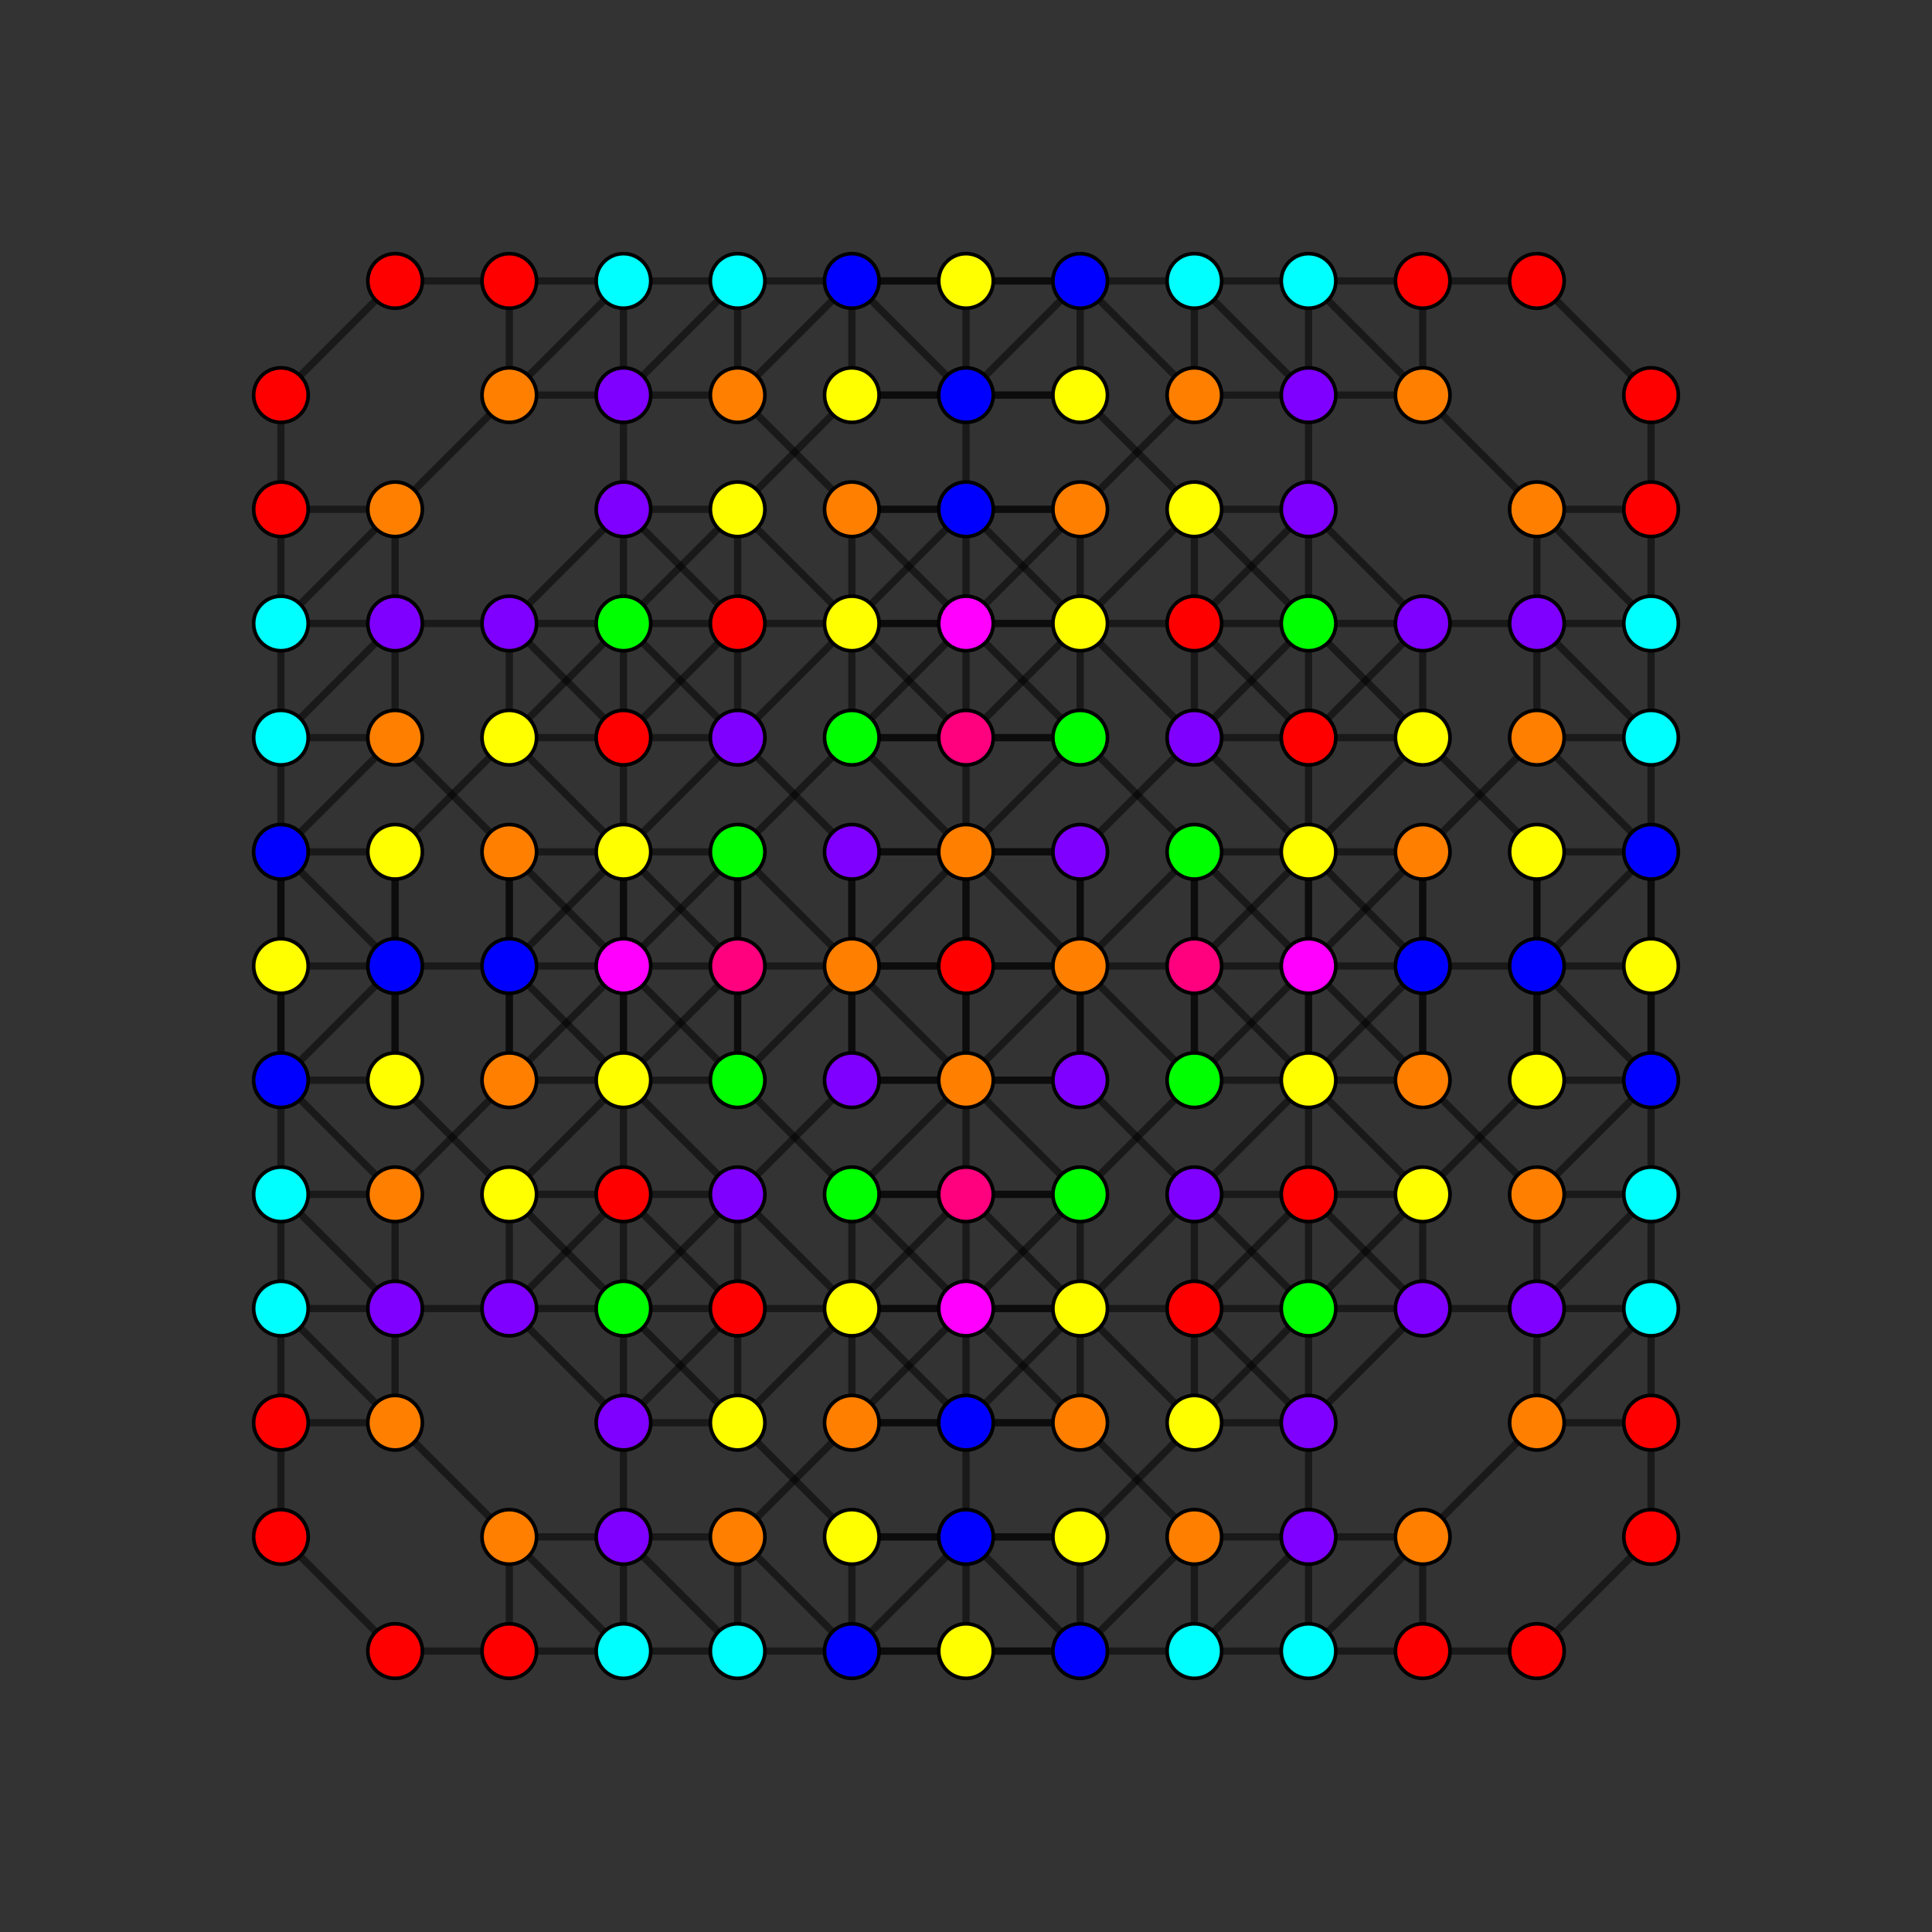 <?xml version="1.0" encoding="UTF-8" standalone="no"?>
<svg
xmlns="http://www.w3.org/2000/svg"
version="1.0"
width="1600" height="1600"
id="7-cube_t234_A3.svg">
<rect width="100%" height="100%" fill="#333333" stroke="none"/>
<g style="stroke:#000000;stroke-width:6.0;stroke-opacity:0.50;">
<line x1="800.000" y1="894.559" x2="800.000" y2="894.559"/>
<line x1="800.000" y1="894.559" x2="800.000" y2="989.118"/>
<line x1="800.000" y1="894.559" x2="894.559" y2="800.000"/>
<line x1="800.000" y1="894.559" x2="800.000" y2="705.441"/>
<line x1="800.000" y1="894.559" x2="705.441" y2="800.000"/>
<line x1="232.646" y1="894.559" x2="232.646" y2="894.559"/>
<line x1="232.646" y1="894.559" x2="232.646" y2="989.118"/>
<line x1="232.646" y1="894.559" x2="327.205" y2="800.000"/>
<line x1="232.646" y1="894.559" x2="232.646" y2="705.441"/>
<line x1="800.000" y1="327.205" x2="800.000" y2="327.205"/>
<line x1="800.000" y1="327.205" x2="800.000" y2="421.764"/>
<line x1="800.000" y1="327.205" x2="894.559" y2="232.646"/>
<line x1="800.000" y1="327.205" x2="705.441" y2="232.646"/>
<line x1="232.646" y1="327.205" x2="232.646" y2="327.205"/>
<line x1="232.646" y1="327.205" x2="232.646" y2="421.764"/>
<line x1="232.646" y1="327.205" x2="327.205" y2="232.646"/>
<line x1="1367.354" y1="894.559" x2="1367.354" y2="894.559"/>
<line x1="1367.354" y1="894.559" x2="1367.354" y2="989.118"/>
<line x1="1367.354" y1="894.559" x2="1272.795" y2="800.000"/>
<line x1="1367.354" y1="894.559" x2="1367.354" y2="705.441"/>
<line x1="1367.354" y1="327.205" x2="1367.354" y2="327.205"/>
<line x1="1367.354" y1="327.205" x2="1367.354" y2="421.764"/>
<line x1="1367.354" y1="327.205" x2="1272.795" y2="232.646"/>
<line x1="800.000" y1="1272.795" x2="800.000" y2="1272.795"/>
<line x1="800.000" y1="1272.795" x2="800.000" y2="1178.236"/>
<line x1="800.000" y1="1272.795" x2="894.559" y2="1367.354"/>
<line x1="800.000" y1="1272.795" x2="705.441" y2="1367.354"/>
<line x1="232.646" y1="1272.795" x2="232.646" y2="1272.795"/>
<line x1="232.646" y1="1272.795" x2="232.646" y2="1178.236"/>
<line x1="232.646" y1="1272.795" x2="327.205" y2="1367.354"/>
<line x1="800.000" y1="705.441" x2="800.000" y2="705.441"/>
<line x1="800.000" y1="705.441" x2="800.000" y2="610.882"/>
<line x1="800.000" y1="705.441" x2="894.559" y2="800.000"/>
<line x1="800.000" y1="705.441" x2="705.441" y2="800.000"/>
<line x1="232.646" y1="705.441" x2="232.646" y2="705.441"/>
<line x1="232.646" y1="705.441" x2="232.646" y2="610.882"/>
<line x1="232.646" y1="705.441" x2="327.205" y2="800.000"/>
<line x1="1367.354" y1="1272.795" x2="1367.354" y2="1272.795"/>
<line x1="1367.354" y1="1272.795" x2="1367.354" y2="1178.236"/>
<line x1="1367.354" y1="1272.795" x2="1272.795" y2="1367.354"/>
<line x1="1367.354" y1="705.441" x2="1367.354" y2="705.441"/>
<line x1="1367.354" y1="705.441" x2="1367.354" y2="610.882"/>
<line x1="1367.354" y1="705.441" x2="1272.795" y2="800.000"/>
<line x1="800.000" y1="989.118" x2="800.000" y2="1083.677"/>
<line x1="800.000" y1="989.118" x2="894.559" y2="989.118"/>
<line x1="800.000" y1="989.118" x2="705.441" y2="989.118"/>
<line x1="232.646" y1="989.118" x2="232.646" y2="1083.677"/>
<line x1="232.646" y1="989.118" x2="327.205" y2="989.118"/>
<line x1="800.000" y1="421.764" x2="800.000" y2="516.323"/>
<line x1="800.000" y1="421.764" x2="894.559" y2="421.764"/>
<line x1="800.000" y1="421.764" x2="705.441" y2="421.764"/>
<line x1="232.646" y1="421.764" x2="232.646" y2="516.323"/>
<line x1="232.646" y1="421.764" x2="327.205" y2="421.764"/>
<line x1="1367.354" y1="989.118" x2="1367.354" y2="1083.677"/>
<line x1="1367.354" y1="989.118" x2="1272.795" y2="989.118"/>
<line x1="1367.354" y1="421.764" x2="1367.354" y2="516.323"/>
<line x1="1367.354" y1="421.764" x2="1272.795" y2="421.764"/>
<line x1="800.000" y1="1178.236" x2="800.000" y2="1083.677"/>
<line x1="800.000" y1="1178.236" x2="894.559" y2="1178.236"/>
<line x1="800.000" y1="1178.236" x2="705.441" y2="1178.236"/>
<line x1="232.646" y1="1178.236" x2="232.646" y2="1083.677"/>
<line x1="232.646" y1="1178.236" x2="327.205" y2="1178.236"/>
<line x1="800.000" y1="610.882" x2="800.000" y2="516.323"/>
<line x1="800.000" y1="610.882" x2="894.559" y2="610.882"/>
<line x1="800.000" y1="610.882" x2="705.441" y2="610.882"/>
<line x1="232.646" y1="610.882" x2="232.646" y2="516.323"/>
<line x1="232.646" y1="610.882" x2="327.205" y2="610.882"/>
<line x1="1367.354" y1="1178.236" x2="1367.354" y2="1083.677"/>
<line x1="1367.354" y1="1178.236" x2="1272.795" y2="1178.236"/>
<line x1="1367.354" y1="610.882" x2="1367.354" y2="516.323"/>
<line x1="1367.354" y1="610.882" x2="1272.795" y2="610.882"/>
<line x1="800.000" y1="1083.677" x2="800.000" y2="1083.677"/>
<line x1="800.000" y1="1083.677" x2="894.559" y2="1083.677"/>
<line x1="800.000" y1="1083.677" x2="705.441" y2="1083.677"/>
<line x1="232.646" y1="1083.677" x2="232.646" y2="1083.677"/>
<line x1="232.646" y1="1083.677" x2="327.205" y2="1083.677"/>
<line x1="800.000" y1="516.323" x2="800.000" y2="516.323"/>
<line x1="800.000" y1="516.323" x2="894.559" y2="516.323"/>
<line x1="800.000" y1="516.323" x2="705.441" y2="516.323"/>
<line x1="232.646" y1="516.323" x2="232.646" y2="516.323"/>
<line x1="232.646" y1="516.323" x2="327.205" y2="516.323"/>
<line x1="1367.354" y1="1083.677" x2="1367.354" y2="1083.677"/>
<line x1="1367.354" y1="1083.677" x2="1272.795" y2="1083.677"/>
<line x1="1367.354" y1="516.323" x2="1367.354" y2="516.323"/>
<line x1="1367.354" y1="516.323" x2="1272.795" y2="516.323"/>
<line x1="894.559" y1="800.000" x2="894.559" y2="800.000"/>
<line x1="894.559" y1="800.000" x2="989.118" y2="800.000"/>
<line x1="894.559" y1="800.000" x2="705.441" y2="800.000"/>
<line x1="327.205" y1="800.000" x2="327.205" y2="800.000"/>
<line x1="327.205" y1="800.000" x2="421.764" y2="800.000"/>
<line x1="894.559" y1="232.646" x2="894.559" y2="232.646"/>
<line x1="894.559" y1="232.646" x2="989.118" y2="232.646"/>
<line x1="894.559" y1="232.646" x2="705.441" y2="232.646"/>
<line x1="327.205" y1="232.646" x2="327.205" y2="232.646"/>
<line x1="327.205" y1="232.646" x2="421.764" y2="232.646"/>
<line x1="1272.795" y1="800.000" x2="1272.795" y2="800.000"/>
<line x1="1272.795" y1="800.000" x2="1178.236" y2="800.000"/>
<line x1="705.441" y1="800.000" x2="705.441" y2="800.000"/>
<line x1="705.441" y1="800.000" x2="610.882" y2="800.000"/>
<line x1="1272.795" y1="232.646" x2="1272.795" y2="232.646"/>
<line x1="1272.795" y1="232.646" x2="1178.236" y2="232.646"/>
<line x1="705.441" y1="232.646" x2="705.441" y2="232.646"/>
<line x1="705.441" y1="232.646" x2="610.882" y2="232.646"/>
<line x1="894.559" y1="1367.354" x2="894.559" y2="1367.354"/>
<line x1="894.559" y1="1367.354" x2="989.118" y2="1367.354"/>
<line x1="894.559" y1="1367.354" x2="705.441" y2="1367.354"/>
<line x1="327.205" y1="1367.354" x2="327.205" y2="1367.354"/>
<line x1="327.205" y1="1367.354" x2="421.764" y2="1367.354"/>
<line x1="1272.795" y1="1367.354" x2="1272.795" y2="1367.354"/>
<line x1="1272.795" y1="1367.354" x2="1178.236" y2="1367.354"/>
<line x1="705.441" y1="1367.354" x2="705.441" y2="1367.354"/>
<line x1="705.441" y1="1367.354" x2="610.882" y2="1367.354"/>
<line x1="894.559" y1="989.118" x2="894.559" y2="1083.677"/>
<line x1="894.559" y1="989.118" x2="989.118" y2="894.559"/>
<line x1="894.559" y1="989.118" x2="800.000" y2="894.559"/>
<line x1="894.559" y1="989.118" x2="705.441" y2="989.118"/>
<line x1="327.205" y1="989.118" x2="327.205" y2="1083.677"/>
<line x1="327.205" y1="989.118" x2="421.764" y2="894.559"/>
<line x1="327.205" y1="989.118" x2="232.646" y2="894.559"/>
<line x1="327.205" y1="989.118" x2="327.205" y2="989.118"/>
<line x1="894.559" y1="421.764" x2="894.559" y2="516.323"/>
<line x1="894.559" y1="421.764" x2="989.118" y2="327.205"/>
<line x1="894.559" y1="421.764" x2="800.000" y2="516.323"/>
<line x1="894.559" y1="421.764" x2="705.441" y2="421.764"/>
<line x1="327.205" y1="421.764" x2="327.205" y2="516.323"/>
<line x1="327.205" y1="421.764" x2="421.764" y2="327.205"/>
<line x1="327.205" y1="421.764" x2="232.646" y2="516.323"/>
<line x1="327.205" y1="421.764" x2="327.205" y2="421.764"/>
<line x1="1272.795" y1="989.118" x2="1272.795" y2="1083.677"/>
<line x1="1272.795" y1="989.118" x2="1178.236" y2="894.559"/>
<line x1="1272.795" y1="989.118" x2="1367.354" y2="894.559"/>
<line x1="1272.795" y1="989.118" x2="1272.795" y2="989.118"/>
<line x1="705.441" y1="989.118" x2="705.441" y2="1083.677"/>
<line x1="705.441" y1="989.118" x2="610.882" y2="894.559"/>
<line x1="705.441" y1="989.118" x2="800.000" y2="894.559"/>
<line x1="1272.795" y1="421.764" x2="1272.795" y2="516.323"/>
<line x1="1272.795" y1="421.764" x2="1178.236" y2="327.205"/>
<line x1="1272.795" y1="421.764" x2="1367.354" y2="516.323"/>
<line x1="1272.795" y1="421.764" x2="1272.795" y2="421.764"/>
<line x1="705.441" y1="421.764" x2="705.441" y2="516.323"/>
<line x1="705.441" y1="421.764" x2="610.882" y2="327.205"/>
<line x1="705.441" y1="421.764" x2="800.000" y2="516.323"/>
<line x1="894.559" y1="1178.236" x2="894.559" y2="1083.677"/>
<line x1="894.559" y1="1178.236" x2="989.118" y2="1272.795"/>
<line x1="894.559" y1="1178.236" x2="800.000" y2="1083.677"/>
<line x1="894.559" y1="1178.236" x2="705.441" y2="1178.236"/>
<line x1="327.205" y1="1178.236" x2="327.205" y2="1083.677"/>
<line x1="327.205" y1="1178.236" x2="421.764" y2="1272.795"/>
<line x1="327.205" y1="1178.236" x2="232.646" y2="1083.677"/>
<line x1="327.205" y1="1178.236" x2="327.205" y2="1178.236"/>
<line x1="894.559" y1="610.882" x2="894.559" y2="516.323"/>
<line x1="894.559" y1="610.882" x2="989.118" y2="705.441"/>
<line x1="894.559" y1="610.882" x2="800.000" y2="705.441"/>
<line x1="894.559" y1="610.882" x2="705.441" y2="610.882"/>
<line x1="327.205" y1="610.882" x2="327.205" y2="516.323"/>
<line x1="327.205" y1="610.882" x2="421.764" y2="705.441"/>
<line x1="327.205" y1="610.882" x2="232.646" y2="705.441"/>
<line x1="327.205" y1="610.882" x2="327.205" y2="610.882"/>
<line x1="1272.795" y1="1178.236" x2="1272.795" y2="1083.677"/>
<line x1="1272.795" y1="1178.236" x2="1178.236" y2="1272.795"/>
<line x1="1272.795" y1="1178.236" x2="1367.354" y2="1083.677"/>
<line x1="1272.795" y1="1178.236" x2="1272.795" y2="1178.236"/>
<line x1="705.441" y1="1178.236" x2="705.441" y2="1083.677"/>
<line x1="705.441" y1="1178.236" x2="610.882" y2="1272.795"/>
<line x1="705.441" y1="1178.236" x2="800.000" y2="1083.677"/>
<line x1="1272.795" y1="610.882" x2="1272.795" y2="516.323"/>
<line x1="1272.795" y1="610.882" x2="1178.236" y2="705.441"/>
<line x1="1272.795" y1="610.882" x2="1367.354" y2="705.441"/>
<line x1="1272.795" y1="610.882" x2="1272.795" y2="610.882"/>
<line x1="705.441" y1="610.882" x2="705.441" y2="516.323"/>
<line x1="705.441" y1="610.882" x2="610.882" y2="705.441"/>
<line x1="705.441" y1="610.882" x2="800.000" y2="705.441"/>
<line x1="894.559" y1="1083.677" x2="894.559" y2="1083.677"/>
<line x1="894.559" y1="1083.677" x2="989.118" y2="1083.677"/>
<line x1="894.559" y1="1083.677" x2="800.000" y2="989.118"/>
<line x1="894.559" y1="1083.677" x2="705.441" y2="1083.677"/>
<line x1="327.205" y1="1083.677" x2="327.205" y2="1083.677"/>
<line x1="327.205" y1="1083.677" x2="421.764" y2="1083.677"/>
<line x1="327.205" y1="1083.677" x2="232.646" y2="989.118"/>
<line x1="894.559" y1="516.323" x2="894.559" y2="516.323"/>
<line x1="894.559" y1="516.323" x2="989.118" y2="516.323"/>
<line x1="894.559" y1="516.323" x2="800.000" y2="610.882"/>
<line x1="894.559" y1="516.323" x2="705.441" y2="516.323"/>
<line x1="327.205" y1="516.323" x2="327.205" y2="516.323"/>
<line x1="327.205" y1="516.323" x2="421.764" y2="516.323"/>
<line x1="327.205" y1="516.323" x2="232.646" y2="610.882"/>
<line x1="1272.795" y1="1083.677" x2="1272.795" y2="1083.677"/>
<line x1="1272.795" y1="1083.677" x2="1178.236" y2="1083.677"/>
<line x1="1272.795" y1="1083.677" x2="1367.354" y2="989.118"/>
<line x1="705.441" y1="1083.677" x2="705.441" y2="1083.677"/>
<line x1="705.441" y1="1083.677" x2="610.882" y2="1083.677"/>
<line x1="705.441" y1="1083.677" x2="800.000" y2="989.118"/>
<line x1="1272.795" y1="516.323" x2="1272.795" y2="516.323"/>
<line x1="1272.795" y1="516.323" x2="1178.236" y2="516.323"/>
<line x1="1272.795" y1="516.323" x2="1367.354" y2="610.882"/>
<line x1="705.441" y1="516.323" x2="705.441" y2="516.323"/>
<line x1="705.441" y1="516.323" x2="610.882" y2="516.323"/>
<line x1="705.441" y1="516.323" x2="800.000" y2="610.882"/>
<line x1="989.118" y1="800.000" x2="989.118" y2="894.559"/>
<line x1="989.118" y1="800.000" x2="1083.677" y2="800.000"/>
<line x1="989.118" y1="800.000" x2="989.118" y2="705.441"/>
<line x1="421.764" y1="800.000" x2="421.764" y2="894.559"/>
<line x1="421.764" y1="800.000" x2="516.323" y2="800.000"/>
<line x1="421.764" y1="800.000" x2="421.764" y2="705.441"/>
<line x1="989.118" y1="232.646" x2="989.118" y2="327.205"/>
<line x1="989.118" y1="232.646" x2="1083.677" y2="232.646"/>
<line x1="421.764" y1="232.646" x2="421.764" y2="327.205"/>
<line x1="421.764" y1="232.646" x2="516.323" y2="232.646"/>
<line x1="1178.236" y1="800.000" x2="1178.236" y2="894.559"/>
<line x1="1178.236" y1="800.000" x2="1083.677" y2="800.000"/>
<line x1="1178.236" y1="800.000" x2="1178.236" y2="705.441"/>
<line x1="610.882" y1="800.000" x2="610.882" y2="894.559"/>
<line x1="610.882" y1="800.000" x2="516.323" y2="800.000"/>
<line x1="610.882" y1="800.000" x2="610.882" y2="705.441"/>
<line x1="1178.236" y1="232.646" x2="1178.236" y2="327.205"/>
<line x1="1178.236" y1="232.646" x2="1083.677" y2="232.646"/>
<line x1="610.882" y1="232.646" x2="610.882" y2="327.205"/>
<line x1="610.882" y1="232.646" x2="516.323" y2="232.646"/>
<line x1="989.118" y1="1367.354" x2="989.118" y2="1272.795"/>
<line x1="989.118" y1="1367.354" x2="1083.677" y2="1367.354"/>
<line x1="421.764" y1="1367.354" x2="421.764" y2="1272.795"/>
<line x1="421.764" y1="1367.354" x2="516.323" y2="1367.354"/>
<line x1="1178.236" y1="1367.354" x2="1178.236" y2="1272.795"/>
<line x1="1178.236" y1="1367.354" x2="1083.677" y2="1367.354"/>
<line x1="610.882" y1="1367.354" x2="610.882" y2="1272.795"/>
<line x1="610.882" y1="1367.354" x2="516.323" y2="1367.354"/>
<line x1="989.118" y1="894.559" x2="1083.677" y2="894.559"/>
<line x1="989.118" y1="894.559" x2="989.118" y2="705.441"/>
<line x1="989.118" y1="894.559" x2="894.559" y2="800.000"/>
<line x1="421.764" y1="894.559" x2="516.323" y2="894.559"/>
<line x1="421.764" y1="894.559" x2="421.764" y2="705.441"/>
<line x1="421.764" y1="894.559" x2="516.323" y2="800.000"/>
<line x1="989.118" y1="327.205" x2="1083.677" y2="327.205"/>
<line x1="989.118" y1="327.205" x2="989.118" y2="327.205"/>
<line x1="989.118" y1="327.205" x2="894.559" y2="232.646"/>
<line x1="421.764" y1="327.205" x2="516.323" y2="327.205"/>
<line x1="421.764" y1="327.205" x2="421.764" y2="327.205"/>
<line x1="421.764" y1="327.205" x2="516.323" y2="232.646"/>
<line x1="1178.236" y1="894.559" x2="1083.677" y2="894.559"/>
<line x1="1178.236" y1="894.559" x2="1178.236" y2="705.441"/>
<line x1="1178.236" y1="894.559" x2="1083.677" y2="800.000"/>
<line x1="610.882" y1="894.559" x2="516.323" y2="894.559"/>
<line x1="610.882" y1="894.559" x2="610.882" y2="705.441"/>
<line x1="610.882" y1="894.559" x2="705.441" y2="800.000"/>
<line x1="1178.236" y1="327.205" x2="1083.677" y2="327.205"/>
<line x1="1178.236" y1="327.205" x2="1178.236" y2="327.205"/>
<line x1="1178.236" y1="327.205" x2="1083.677" y2="232.646"/>
<line x1="610.882" y1="327.205" x2="516.323" y2="327.205"/>
<line x1="610.882" y1="327.205" x2="610.882" y2="327.205"/>
<line x1="610.882" y1="327.205" x2="705.441" y2="232.646"/>
<line x1="989.118" y1="1272.795" x2="1083.677" y2="1272.795"/>
<line x1="989.118" y1="1272.795" x2="989.118" y2="1272.795"/>
<line x1="989.118" y1="1272.795" x2="894.559" y2="1367.354"/>
<line x1="421.764" y1="1272.795" x2="516.323" y2="1272.795"/>
<line x1="421.764" y1="1272.795" x2="421.764" y2="1272.795"/>
<line x1="421.764" y1="1272.795" x2="516.323" y2="1367.354"/>
<line x1="989.118" y1="705.441" x2="1083.677" y2="705.441"/>
<line x1="989.118" y1="705.441" x2="894.559" y2="800.000"/>
<line x1="421.764" y1="705.441" x2="516.323" y2="705.441"/>
<line x1="421.764" y1="705.441" x2="516.323" y2="800.000"/>
<line x1="1178.236" y1="1272.795" x2="1083.677" y2="1272.795"/>
<line x1="1178.236" y1="1272.795" x2="1178.236" y2="1272.795"/>
<line x1="1178.236" y1="1272.795" x2="1083.677" y2="1367.354"/>
<line x1="610.882" y1="1272.795" x2="516.323" y2="1272.795"/>
<line x1="610.882" y1="1272.795" x2="610.882" y2="1272.795"/>
<line x1="610.882" y1="1272.795" x2="705.441" y2="1367.354"/>
<line x1="1178.236" y1="705.441" x2="1083.677" y2="705.441"/>
<line x1="1178.236" y1="705.441" x2="1083.677" y2="800.000"/>
<line x1="610.882" y1="705.441" x2="516.323" y2="705.441"/>
<line x1="610.882" y1="705.441" x2="705.441" y2="800.000"/>
<line x1="989.118" y1="1083.677" x2="989.118" y2="1083.677"/>
<line x1="989.118" y1="1083.677" x2="1083.677" y2="989.118"/>
<line x1="989.118" y1="1083.677" x2="1083.677" y2="1178.236"/>
<line x1="989.118" y1="1083.677" x2="1083.677" y2="1083.677"/>
<line x1="989.118" y1="1083.677" x2="989.118" y2="989.118"/>
<line x1="421.764" y1="1083.677" x2="421.764" y2="1083.677"/>
<line x1="421.764" y1="1083.677" x2="516.323" y2="989.118"/>
<line x1="421.764" y1="1083.677" x2="516.323" y2="1178.236"/>
<line x1="421.764" y1="1083.677" x2="516.323" y2="1083.677"/>
<line x1="421.764" y1="1083.677" x2="421.764" y2="989.118"/>
<line x1="989.118" y1="516.323" x2="989.118" y2="516.323"/>
<line x1="989.118" y1="516.323" x2="1083.677" y2="421.764"/>
<line x1="989.118" y1="516.323" x2="1083.677" y2="610.882"/>
<line x1="989.118" y1="516.323" x2="1083.677" y2="516.323"/>
<line x1="989.118" y1="516.323" x2="989.118" y2="610.882"/>
<line x1="421.764" y1="516.323" x2="421.764" y2="516.323"/>
<line x1="421.764" y1="516.323" x2="516.323" y2="421.764"/>
<line x1="421.764" y1="516.323" x2="516.323" y2="610.882"/>
<line x1="421.764" y1="516.323" x2="516.323" y2="516.323"/>
<line x1="421.764" y1="516.323" x2="421.764" y2="610.882"/>
<line x1="1178.236" y1="1083.677" x2="1178.236" y2="1083.677"/>
<line x1="1178.236" y1="1083.677" x2="1083.677" y2="989.118"/>
<line x1="1178.236" y1="1083.677" x2="1083.677" y2="1178.236"/>
<line x1="1178.236" y1="1083.677" x2="1083.677" y2="1083.677"/>
<line x1="1178.236" y1="1083.677" x2="1178.236" y2="989.118"/>
<line x1="610.882" y1="1083.677" x2="610.882" y2="1083.677"/>
<line x1="610.882" y1="1083.677" x2="516.323" y2="989.118"/>
<line x1="610.882" y1="1083.677" x2="516.323" y2="1178.236"/>
<line x1="610.882" y1="1083.677" x2="516.323" y2="1083.677"/>
<line x1="610.882" y1="1083.677" x2="610.882" y2="989.118"/>
<line x1="1178.236" y1="516.323" x2="1178.236" y2="516.323"/>
<line x1="1178.236" y1="516.323" x2="1083.677" y2="421.764"/>
<line x1="1178.236" y1="516.323" x2="1083.677" y2="610.882"/>
<line x1="1178.236" y1="516.323" x2="1083.677" y2="516.323"/>
<line x1="1178.236" y1="516.323" x2="1178.236" y2="610.882"/>
<line x1="610.882" y1="516.323" x2="610.882" y2="516.323"/>
<line x1="610.882" y1="516.323" x2="516.323" y2="421.764"/>
<line x1="610.882" y1="516.323" x2="516.323" y2="610.882"/>
<line x1="610.882" y1="516.323" x2="516.323" y2="516.323"/>
<line x1="610.882" y1="516.323" x2="610.882" y2="610.882"/>
<line x1="1083.677" y1="800.000" x2="1083.677" y2="800.000"/>
<line x1="1083.677" y1="800.000" x2="1083.677" y2="894.559"/>
<line x1="1083.677" y1="800.000" x2="1083.677" y2="705.441"/>
<line x1="516.323" y1="800.000" x2="516.323" y2="800.000"/>
<line x1="516.323" y1="800.000" x2="516.323" y2="894.559"/>
<line x1="516.323" y1="800.000" x2="516.323" y2="705.441"/>
<line x1="1083.677" y1="232.646" x2="1083.677" y2="232.646"/>
<line x1="1083.677" y1="232.646" x2="1083.677" y2="327.205"/>
<line x1="516.323" y1="232.646" x2="516.323" y2="232.646"/>
<line x1="516.323" y1="232.646" x2="516.323" y2="327.205"/>
<line x1="1083.677" y1="1367.354" x2="1083.677" y2="1367.354"/>
<line x1="1083.677" y1="1367.354" x2="1083.677" y2="1272.795"/>
<line x1="516.323" y1="1367.354" x2="516.323" y2="1367.354"/>
<line x1="516.323" y1="1367.354" x2="516.323" y2="1272.795"/>
<line x1="1083.677" y1="894.559" x2="1083.677" y2="894.559"/>
<line x1="1083.677" y1="894.559" x2="1083.677" y2="989.118"/>
<line x1="1083.677" y1="894.559" x2="1083.677" y2="705.441"/>
<line x1="1083.677" y1="894.559" x2="989.118" y2="800.000"/>
<line x1="516.323" y1="894.559" x2="516.323" y2="894.559"/>
<line x1="516.323" y1="894.559" x2="516.323" y2="989.118"/>
<line x1="516.323" y1="894.559" x2="516.323" y2="705.441"/>
<line x1="516.323" y1="894.559" x2="610.882" y2="800.000"/>
<line x1="1083.677" y1="327.205" x2="1083.677" y2="327.205"/>
<line x1="1083.677" y1="327.205" x2="1083.677" y2="421.764"/>
<line x1="1083.677" y1="327.205" x2="989.118" y2="232.646"/>
<line x1="516.323" y1="327.205" x2="516.323" y2="327.205"/>
<line x1="516.323" y1="327.205" x2="516.323" y2="421.764"/>
<line x1="516.323" y1="327.205" x2="610.882" y2="232.646"/>
<line x1="1083.677" y1="1272.795" x2="1083.677" y2="1272.795"/>
<line x1="1083.677" y1="1272.795" x2="1083.677" y2="1178.236"/>
<line x1="1083.677" y1="1272.795" x2="989.118" y2="1367.354"/>
<line x1="516.323" y1="1272.795" x2="516.323" y2="1272.795"/>
<line x1="516.323" y1="1272.795" x2="516.323" y2="1178.236"/>
<line x1="516.323" y1="1272.795" x2="610.882" y2="1367.354"/>
<line x1="1083.677" y1="705.441" x2="1083.677" y2="705.441"/>
<line x1="1083.677" y1="705.441" x2="1083.677" y2="610.882"/>
<line x1="1083.677" y1="705.441" x2="989.118" y2="800.000"/>
<line x1="516.323" y1="705.441" x2="516.323" y2="705.441"/>
<line x1="516.323" y1="705.441" x2="516.323" y2="610.882"/>
<line x1="516.323" y1="705.441" x2="610.882" y2="800.000"/>
<line x1="1083.677" y1="989.118" x2="1083.677" y2="989.118"/>
<line x1="1083.677" y1="989.118" x2="1083.677" y2="1083.677"/>
<line x1="1083.677" y1="989.118" x2="989.118" y2="989.118"/>
<line x1="516.323" y1="989.118" x2="516.323" y2="989.118"/>
<line x1="516.323" y1="989.118" x2="516.323" y2="1083.677"/>
<line x1="516.323" y1="989.118" x2="610.882" y2="989.118"/>
<line x1="1083.677" y1="421.764" x2="1083.677" y2="421.764"/>
<line x1="1083.677" y1="421.764" x2="1083.677" y2="516.323"/>
<line x1="1083.677" y1="421.764" x2="989.118" y2="421.764"/>
<line x1="516.323" y1="421.764" x2="516.323" y2="421.764"/>
<line x1="516.323" y1="421.764" x2="516.323" y2="516.323"/>
<line x1="516.323" y1="421.764" x2="610.882" y2="421.764"/>
<line x1="1083.677" y1="1178.236" x2="1083.677" y2="1178.236"/>
<line x1="1083.677" y1="1178.236" x2="1083.677" y2="1083.677"/>
<line x1="1083.677" y1="1178.236" x2="989.118" y2="1178.236"/>
<line x1="516.323" y1="1178.236" x2="516.323" y2="1178.236"/>
<line x1="516.323" y1="1178.236" x2="516.323" y2="1083.677"/>
<line x1="516.323" y1="1178.236" x2="610.882" y2="1178.236"/>
<line x1="1083.677" y1="610.882" x2="1083.677" y2="610.882"/>
<line x1="1083.677" y1="610.882" x2="1083.677" y2="516.323"/>
<line x1="1083.677" y1="610.882" x2="989.118" y2="610.882"/>
<line x1="516.323" y1="610.882" x2="516.323" y2="610.882"/>
<line x1="516.323" y1="610.882" x2="516.323" y2="516.323"/>
<line x1="516.323" y1="610.882" x2="610.882" y2="610.882"/>
<line x1="1083.677" y1="1083.677" x2="1083.677" y2="1083.677"/>
<line x1="516.323" y1="1083.677" x2="516.323" y2="1083.677"/>
<line x1="1083.677" y1="516.323" x2="1083.677" y2="516.323"/>
<line x1="516.323" y1="516.323" x2="516.323" y2="516.323"/>
<line x1="800.000" y1="989.118" x2="800.000" y2="989.118"/>
<line x1="232.646" y1="989.118" x2="232.646" y2="989.118"/>
<line x1="800.000" y1="610.882" x2="800.000" y2="610.882"/>
<line x1="232.646" y1="610.882" x2="232.646" y2="610.882"/>
<line x1="1367.354" y1="989.118" x2="1367.354" y2="989.118"/>
<line x1="1367.354" y1="610.882" x2="1367.354" y2="610.882"/>
<line x1="989.118" y1="989.118" x2="1083.677" y2="894.559"/>
<line x1="989.118" y1="989.118" x2="1083.677" y2="1083.677"/>
<line x1="989.118" y1="989.118" x2="894.559" y2="894.559"/>
<line x1="989.118" y1="989.118" x2="894.559" y2="1083.677"/>
<line x1="421.764" y1="989.118" x2="516.323" y2="894.559"/>
<line x1="421.764" y1="989.118" x2="516.323" y2="1083.677"/>
<line x1="421.764" y1="989.118" x2="516.323" y2="989.118"/>
<line x1="421.764" y1="989.118" x2="327.205" y2="894.559"/>
<line x1="989.118" y1="610.882" x2="1083.677" y2="516.323"/>
<line x1="989.118" y1="610.882" x2="1083.677" y2="705.441"/>
<line x1="989.118" y1="610.882" x2="894.559" y2="705.441"/>
<line x1="989.118" y1="610.882" x2="894.559" y2="516.323"/>
<line x1="421.764" y1="610.882" x2="516.323" y2="516.323"/>
<line x1="421.764" y1="610.882" x2="516.323" y2="705.441"/>
<line x1="421.764" y1="610.882" x2="516.323" y2="610.882"/>
<line x1="421.764" y1="610.882" x2="327.205" y2="705.441"/>
<line x1="1178.236" y1="989.118" x2="1083.677" y2="894.559"/>
<line x1="1178.236" y1="989.118" x2="1083.677" y2="1083.677"/>
<line x1="1178.236" y1="989.118" x2="1083.677" y2="989.118"/>
<line x1="1178.236" y1="989.118" x2="1272.795" y2="894.559"/>
<line x1="610.882" y1="989.118" x2="516.323" y2="894.559"/>
<line x1="610.882" y1="989.118" x2="516.323" y2="1083.677"/>
<line x1="610.882" y1="989.118" x2="705.441" y2="894.559"/>
<line x1="610.882" y1="989.118" x2="705.441" y2="1083.677"/>
<line x1="1178.236" y1="610.882" x2="1083.677" y2="516.323"/>
<line x1="1178.236" y1="610.882" x2="1083.677" y2="705.441"/>
<line x1="1178.236" y1="610.882" x2="1083.677" y2="610.882"/>
<line x1="1178.236" y1="610.882" x2="1272.795" y2="705.441"/>
<line x1="610.882" y1="610.882" x2="516.323" y2="516.323"/>
<line x1="610.882" y1="610.882" x2="516.323" y2="705.441"/>
<line x1="610.882" y1="610.882" x2="705.441" y2="705.441"/>
<line x1="610.882" y1="610.882" x2="705.441" y2="516.323"/>
<line x1="1083.677" y1="516.323" x2="989.118" y2="421.764"/>
<line x1="516.323" y1="516.323" x2="610.882" y2="421.764"/>
<line x1="1083.677" y1="1083.677" x2="989.118" y2="1178.236"/>
<line x1="516.323" y1="1083.677" x2="610.882" y2="1178.236"/>
<line x1="800.000" y1="894.559" x2="894.559" y2="894.559"/>
<line x1="800.000" y1="894.559" x2="800.000" y2="800.000"/>
<line x1="800.000" y1="894.559" x2="705.441" y2="894.559"/>
<line x1="232.646" y1="894.559" x2="327.205" y2="894.559"/>
<line x1="232.646" y1="894.559" x2="232.646" y2="800.000"/>
<line x1="800.000" y1="705.441" x2="894.559" y2="705.441"/>
<line x1="800.000" y1="705.441" x2="800.000" y2="800.000"/>
<line x1="800.000" y1="705.441" x2="705.441" y2="705.441"/>
<line x1="232.646" y1="705.441" x2="327.205" y2="705.441"/>
<line x1="232.646" y1="705.441" x2="232.646" y2="800.000"/>
<line x1="1367.354" y1="894.559" x2="1272.795" y2="894.559"/>
<line x1="1367.354" y1="894.559" x2="1367.354" y2="800.000"/>
<line x1="1367.354" y1="705.441" x2="1272.795" y2="705.441"/>
<line x1="1367.354" y1="705.441" x2="1367.354" y2="800.000"/>
<line x1="894.559" y1="894.559" x2="894.559" y2="705.441"/>
<line x1="894.559" y1="894.559" x2="894.559" y2="894.559"/>
<line x1="894.559" y1="894.559" x2="894.559" y2="800.000"/>
<line x1="894.559" y1="894.559" x2="705.441" y2="894.559"/>
<line x1="327.205" y1="894.559" x2="327.205" y2="705.441"/>
<line x1="327.205" y1="894.559" x2="327.205" y2="894.559"/>
<line x1="327.205" y1="894.559" x2="327.205" y2="800.000"/>
<line x1="894.559" y1="705.441" x2="894.559" y2="705.441"/>
<line x1="894.559" y1="705.441" x2="894.559" y2="800.000"/>
<line x1="894.559" y1="705.441" x2="705.441" y2="705.441"/>
<line x1="327.205" y1="705.441" x2="327.205" y2="705.441"/>
<line x1="327.205" y1="705.441" x2="327.205" y2="800.000"/>
<line x1="1272.795" y1="894.559" x2="1272.795" y2="705.441"/>
<line x1="1272.795" y1="894.559" x2="1272.795" y2="894.559"/>
<line x1="1272.795" y1="894.559" x2="1272.795" y2="800.000"/>
<line x1="705.441" y1="894.559" x2="705.441" y2="705.441"/>
<line x1="705.441" y1="894.559" x2="705.441" y2="894.559"/>
<line x1="705.441" y1="894.559" x2="705.441" y2="800.000"/>
<line x1="1272.795" y1="705.441" x2="1272.795" y2="705.441"/>
<line x1="1272.795" y1="705.441" x2="1272.795" y2="800.000"/>
<line x1="705.441" y1="705.441" x2="705.441" y2="705.441"/>
<line x1="705.441" y1="705.441" x2="705.441" y2="800.000"/>
<line x1="1083.677" y1="894.559" x2="1178.236" y2="800.000"/>
<line x1="516.323" y1="894.559" x2="421.764" y2="800.000"/>
<line x1="1083.677" y1="705.441" x2="1178.236" y2="800.000"/>
<line x1="516.323" y1="705.441" x2="421.764" y2="800.000"/>
<line x1="800.000" y1="800.000" x2="800.000" y2="800.000"/>
<line x1="800.000" y1="800.000" x2="894.559" y2="800.000"/>
<line x1="800.000" y1="800.000" x2="705.441" y2="800.000"/>
<line x1="232.646" y1="800.000" x2="232.646" y2="800.000"/>
<line x1="232.646" y1="800.000" x2="327.205" y2="800.000"/>
<line x1="1367.354" y1="800.000" x2="1367.354" y2="800.000"/>
<line x1="1367.354" y1="800.000" x2="1272.795" y2="800.000"/>
<line x1="989.118" y1="800.000" x2="989.118" y2="800.000"/>
<line x1="421.764" y1="800.000" x2="421.764" y2="800.000"/>
<line x1="1178.236" y1="800.000" x2="1178.236" y2="800.000"/>
<line x1="610.882" y1="800.000" x2="610.882" y2="800.000"/>
<line x1="894.559" y1="1083.677" x2="989.118" y2="1178.236"/>
<line x1="894.559" y1="516.323" x2="989.118" y2="421.764"/>
<line x1="705.441" y1="1083.677" x2="610.882" y2="1178.236"/>
<line x1="705.441" y1="516.323" x2="610.882" y2="421.764"/>
<line x1="989.118" y1="232.646" x2="989.118" y2="232.646"/>
<line x1="610.882" y1="232.646" x2="610.882" y2="232.646"/>
<line x1="989.118" y1="1367.354" x2="989.118" y2="1367.354"/>
<line x1="610.882" y1="1367.354" x2="610.882" y2="1367.354"/>
<line x1="989.118" y1="421.764" x2="989.118" y2="516.323"/>
<line x1="989.118" y1="421.764" x2="894.559" y2="327.205"/>
<line x1="610.882" y1="421.764" x2="610.882" y2="516.323"/>
<line x1="610.882" y1="421.764" x2="705.441" y2="327.205"/>
<line x1="989.118" y1="1178.236" x2="989.118" y2="1083.677"/>
<line x1="989.118" y1="1178.236" x2="894.559" y2="1272.795"/>
<line x1="610.882" y1="1178.236" x2="610.882" y2="1083.677"/>
<line x1="610.882" y1="1178.236" x2="705.441" y2="1272.795"/>
<line x1="989.118" y1="894.559" x2="1083.677" y2="800.000"/>
<line x1="989.118" y1="894.559" x2="989.118" y2="894.559"/>
<line x1="610.882" y1="894.559" x2="516.323" y2="800.000"/>
<line x1="610.882" y1="894.559" x2="610.882" y2="894.559"/>
<line x1="989.118" y1="705.441" x2="1083.677" y2="800.000"/>
<line x1="989.118" y1="705.441" x2="989.118" y2="705.441"/>
<line x1="610.882" y1="705.441" x2="516.323" y2="800.000"/>
<line x1="610.882" y1="705.441" x2="610.882" y2="705.441"/>
<line x1="894.559" y1="232.646" x2="894.559" y2="327.205"/>
<line x1="894.559" y1="232.646" x2="800.000" y2="232.646"/>
<line x1="705.441" y1="232.646" x2="705.441" y2="327.205"/>
<line x1="705.441" y1="232.646" x2="800.000" y2="232.646"/>
<line x1="894.559" y1="1367.354" x2="894.559" y2="1272.795"/>
<line x1="894.559" y1="1367.354" x2="800.000" y2="1367.354"/>
<line x1="705.441" y1="1367.354" x2="705.441" y2="1272.795"/>
<line x1="705.441" y1="1367.354" x2="800.000" y2="1367.354"/>
<line x1="894.559" y1="327.205" x2="894.559" y2="327.205"/>
<line x1="894.559" y1="327.205" x2="705.441" y2="327.205"/>
<line x1="894.559" y1="327.205" x2="800.000" y2="327.205"/>
<line x1="705.441" y1="327.205" x2="705.441" y2="327.205"/>
<line x1="705.441" y1="327.205" x2="800.000" y2="327.205"/>
<line x1="894.559" y1="1272.795" x2="894.559" y2="1272.795"/>
<line x1="894.559" y1="1272.795" x2="705.441" y2="1272.795"/>
<line x1="894.559" y1="1272.795" x2="800.000" y2="1272.795"/>
<line x1="705.441" y1="1272.795" x2="705.441" y2="1272.795"/>
<line x1="705.441" y1="1272.795" x2="800.000" y2="1272.795"/>
<line x1="894.559" y1="1083.677" x2="800.000" y2="1178.236"/>
<line x1="705.441" y1="1083.677" x2="800.000" y2="1178.236"/>
<line x1="894.559" y1="516.323" x2="800.000" y2="421.764"/>
<line x1="705.441" y1="516.323" x2="800.000" y2="421.764"/>
<line x1="894.559" y1="989.118" x2="894.559" y2="989.118"/>
<line x1="894.559" y1="989.118" x2="800.000" y2="1083.677"/>
<line x1="705.441" y1="989.118" x2="705.441" y2="989.118"/>
<line x1="705.441" y1="989.118" x2="800.000" y2="1083.677"/>
<line x1="894.559" y1="610.882" x2="894.559" y2="610.882"/>
<line x1="894.559" y1="610.882" x2="800.000" y2="516.323"/>
<line x1="705.441" y1="610.882" x2="705.441" y2="610.882"/>
<line x1="705.441" y1="610.882" x2="800.000" y2="516.323"/>
<line x1="800.000" y1="232.646" x2="800.000" y2="232.646"/>
<line x1="800.000" y1="232.646" x2="800.000" y2="327.205"/>
<line x1="800.000" y1="1367.354" x2="800.000" y2="1367.354"/>
<line x1="800.000" y1="1367.354" x2="800.000" y2="1272.795"/>
<line x1="800.000" y1="421.764" x2="800.000" y2="421.764"/>
<line x1="800.000" y1="1178.236" x2="800.000" y2="1178.236"/>
</g>
<g style="stroke:#000000;stroke-width:3.0;fill:#ff0000">
<circle cx="232.646" cy="327.205" r="22.6"/>
<circle cx="1367.354" cy="327.205" r="22.6"/>
<circle cx="232.646" cy="1272.795" r="22.6"/>
<circle cx="1367.354" cy="1272.795" r="22.6"/>
<circle cx="232.646" cy="421.764" r="22.6"/>
<circle cx="1367.354" cy="421.764" r="22.6"/>
<circle cx="232.646" cy="1178.236" r="22.6"/>
<circle cx="1367.354" cy="1178.236" r="22.6"/>
<circle cx="327.205" cy="232.646" r="22.6"/>
<circle cx="1272.795" cy="232.646" r="22.6"/>
<circle cx="327.205" cy="1367.354" r="22.6"/>
<circle cx="1272.795" cy="1367.354" r="22.6"/>
<circle cx="421.764" cy="232.646" r="22.6"/>
<circle cx="1178.236" cy="232.646" r="22.6"/>
<circle cx="421.764" cy="1367.354" r="22.6"/>
<circle cx="1178.236" cy="1367.354" r="22.6"/>
</g>
<g style="stroke:#000000;stroke-width:3.0;fill:#ff7f00">
<circle cx="327.205" cy="989.118" r="22.6"/>
<circle cx="894.559" cy="421.764" r="22.6"/>
<circle cx="327.205" cy="421.764" r="22.6"/>
<circle cx="1272.795" cy="989.118" r="22.6"/>
<circle cx="1272.795" cy="421.764" r="22.6"/>
<circle cx="705.441" cy="421.764" r="22.6"/>
<circle cx="894.559" cy="1178.236" r="22.6"/>
<circle cx="327.205" cy="1178.236" r="22.6"/>
<circle cx="327.205" cy="610.882" r="22.6"/>
<circle cx="1272.795" cy="1178.236" r="22.6"/>
<circle cx="705.441" cy="1178.236" r="22.6"/>
<circle cx="1272.795" cy="610.882" r="22.6"/>
<circle cx="421.764" cy="894.559" r="22.6"/>
<circle cx="989.118" cy="327.205" r="22.6"/>
<circle cx="421.764" cy="327.205" r="22.6"/>
<circle cx="1178.236" cy="894.559" r="22.6"/>
<circle cx="1178.236" cy="327.205" r="22.6"/>
<circle cx="610.882" cy="327.205" r="22.6"/>
<circle cx="989.118" cy="1272.795" r="22.6"/>
<circle cx="421.764" cy="1272.795" r="22.6"/>
<circle cx="421.764" cy="705.441" r="22.6"/>
<circle cx="1178.236" cy="1272.795" r="22.6"/>
<circle cx="610.882" cy="1272.795" r="22.6"/>
<circle cx="1178.236" cy="705.441" r="22.6"/>
</g>
<g style="stroke:#000000;stroke-width:3.0;fill:#ffff00">
<circle cx="421.764" cy="989.118" r="22.6"/>
<circle cx="421.764" cy="610.882" r="22.6"/>
<circle cx="1178.236" cy="989.118" r="22.6"/>
<circle cx="1178.236" cy="610.882" r="22.6"/>
<circle cx="327.205" cy="894.559" r="22.6"/>
<circle cx="327.205" cy="705.441" r="22.6"/>
<circle cx="1272.795" cy="894.559" r="22.6"/>
<circle cx="1272.795" cy="705.441" r="22.6"/>
<circle cx="232.646" cy="800.000" r="22.6"/>
<circle cx="1367.354" cy="800.000" r="22.6"/>
<circle cx="989.118" cy="421.764" r="22.6"/>
<circle cx="610.882" cy="421.764" r="22.6"/>
<circle cx="989.118" cy="1178.236" r="22.6"/>
<circle cx="610.882" cy="1178.236" r="22.6"/>
<circle cx="894.559" cy="327.205" r="22.6"/>
<circle cx="705.441" cy="327.205" r="22.6"/>
<circle cx="894.559" cy="1272.795" r="22.6"/>
<circle cx="705.441" cy="1272.795" r="22.6"/>
<circle cx="800.000" cy="232.646" r="22.6"/>
<circle cx="800.000" cy="1367.354" r="22.6"/>
</g>
<g style="stroke:#000000;stroke-width:3.0;fill:#00ff00">
<circle cx="894.559" cy="989.118" r="22.6"/>
<circle cx="705.441" cy="989.118" r="22.6"/>
<circle cx="894.559" cy="610.882" r="22.6"/>
<circle cx="705.441" cy="610.882" r="22.6"/>
<circle cx="989.118" cy="894.559" r="22.6"/>
<circle cx="610.882" cy="894.559" r="22.6"/>
<circle cx="989.118" cy="705.441" r="22.6"/>
<circle cx="610.882" cy="705.441" r="22.6"/>
</g>
<g style="stroke:#000000;stroke-width:3.0;fill:#00ffff">
<circle cx="232.646" cy="989.118" r="22.6"/>
<circle cx="1367.354" cy="989.118" r="22.6"/>
<circle cx="232.646" cy="610.882" r="22.6"/>
<circle cx="1367.354" cy="610.882" r="22.6"/>
<circle cx="232.646" cy="1083.677" r="22.6"/>
<circle cx="232.646" cy="516.323" r="22.6"/>
<circle cx="1367.354" cy="1083.677" r="22.6"/>
<circle cx="1367.354" cy="516.323" r="22.6"/>
<circle cx="989.118" cy="232.646" r="22.6"/>
<circle cx="610.882" cy="232.646" r="22.6"/>
<circle cx="989.118" cy="1367.354" r="22.6"/>
<circle cx="610.882" cy="1367.354" r="22.6"/>
<circle cx="1083.677" cy="232.646" r="22.6"/>
<circle cx="516.323" cy="232.646" r="22.6"/>
<circle cx="1083.677" cy="1367.354" r="22.6"/>
<circle cx="516.323" cy="1367.354" r="22.6"/>
</g>
<g style="stroke:#000000;stroke-width:3.0;fill:#0000ff">
<circle cx="232.646" cy="894.559" r="22.6"/>
<circle cx="800.000" cy="327.205" r="22.6"/>
<circle cx="1367.354" cy="894.559" r="22.6"/>
<circle cx="800.000" cy="1272.795" r="22.6"/>
<circle cx="232.646" cy="705.441" r="22.6"/>
<circle cx="1367.354" cy="705.441" r="22.6"/>
<circle cx="800.000" cy="421.764" r="22.6"/>
<circle cx="800.000" cy="1178.236" r="22.6"/>
<circle cx="327.205" cy="800.000" r="22.6"/>
<circle cx="894.559" cy="232.646" r="22.6"/>
<circle cx="1272.795" cy="800.000" r="22.6"/>
<circle cx="705.441" cy="232.646" r="22.6"/>
<circle cx="894.559" cy="1367.354" r="22.6"/>
<circle cx="705.441" cy="1367.354" r="22.6"/>
<circle cx="421.764" cy="800.000" r="22.6"/>
<circle cx="1178.236" cy="800.000" r="22.6"/>
</g>
<g style="stroke:#000000;stroke-width:3.0;fill:#7f00ff">
<circle cx="327.205" cy="1083.677" r="22.6"/>
<circle cx="327.205" cy="516.323" r="22.6"/>
<circle cx="1272.795" cy="1083.677" r="22.6"/>
<circle cx="1272.795" cy="516.323" r="22.6"/>
<circle cx="421.764" cy="1083.677" r="22.6"/>
<circle cx="421.764" cy="516.323" r="22.6"/>
<circle cx="1178.236" cy="1083.677" r="22.6"/>
<circle cx="1178.236" cy="516.323" r="22.6"/>
<circle cx="1083.677" cy="327.205" r="22.6"/>
<circle cx="516.323" cy="327.205" r="22.6"/>
<circle cx="1083.677" cy="1272.795" r="22.6"/>
<circle cx="516.323" cy="1272.795" r="22.6"/>
<circle cx="1083.677" cy="421.764" r="22.6"/>
<circle cx="516.323" cy="421.764" r="22.6"/>
<circle cx="1083.677" cy="1178.236" r="22.6"/>
<circle cx="516.323" cy="1178.236" r="22.6"/>
<circle cx="989.118" cy="989.118" r="22.6"/>
<circle cx="989.118" cy="610.882" r="22.6"/>
<circle cx="610.882" cy="989.118" r="22.6"/>
<circle cx="610.882" cy="610.882" r="22.6"/>
<circle cx="894.559" cy="894.559" r="22.6"/>
<circle cx="894.559" cy="705.441" r="22.6"/>
<circle cx="705.441" cy="894.559" r="22.6"/>
<circle cx="705.441" cy="705.441" r="22.6"/>
</g>
<g style="stroke:#000000;stroke-width:3.0;fill:#ff00ff">
<circle cx="800.000" cy="1083.677" r="22.6"/>
<circle cx="800.000" cy="516.323" r="22.6"/>
<circle cx="1083.677" cy="800.000" r="22.6"/>
<circle cx="516.323" cy="800.000" r="22.6"/>
</g>
<g style="stroke:#000000;stroke-width:3.0;fill:#ff007f">
<circle cx="800.000" cy="989.118" r="22.6"/>
<circle cx="800.000" cy="610.882" r="22.6"/>
<circle cx="989.118" cy="800.000" r="22.6"/>
<circle cx="610.882" cy="800.000" r="22.6"/>
</g>
<g style="stroke:#000000;stroke-width:3.0;fill:#ff0000">
<circle cx="989.118" cy="1083.677" r="22.6"/>
<circle cx="989.118" cy="516.323" r="22.6"/>
<circle cx="610.882" cy="1083.677" r="22.6"/>
<circle cx="610.882" cy="516.323" r="22.6"/>
<circle cx="1083.677" cy="989.118" r="22.6"/>
<circle cx="516.323" cy="989.118" r="22.6"/>
<circle cx="1083.677" cy="610.882" r="22.6"/>
<circle cx="516.323" cy="610.882" r="22.6"/>
<circle cx="800.000" cy="800.000" r="22.6"/>
</g>
<g style="stroke:#000000;stroke-width:3.0;fill:#ff7f00">
<circle cx="800.000" cy="894.559" r="22.6"/>
<circle cx="800.000" cy="705.441" r="22.6"/>
<circle cx="894.559" cy="800.000" r="22.6"/>
<circle cx="705.441" cy="800.000" r="22.6"/>
</g>
<g style="stroke:#000000;stroke-width:3.0;fill:#ffff00">
<circle cx="894.559" cy="1083.677" r="22.6"/>
<circle cx="894.559" cy="516.323" r="22.6"/>
<circle cx="705.441" cy="1083.677" r="22.6"/>
<circle cx="705.441" cy="516.323" r="22.6"/>
<circle cx="1083.677" cy="894.559" r="22.6"/>
<circle cx="516.323" cy="894.559" r="22.6"/>
<circle cx="1083.677" cy="705.441" r="22.6"/>
<circle cx="516.323" cy="705.441" r="22.6"/>
</g>
<g style="stroke:#000000;stroke-width:3.0;fill:#00ff00">
<circle cx="1083.677" cy="1083.677" r="22.6"/>
<circle cx="516.323" cy="1083.677" r="22.6"/>
<circle cx="1083.677" cy="516.323" r="22.6"/>
<circle cx="516.323" cy="516.323" r="22.6"/>
</g>
</svg>
